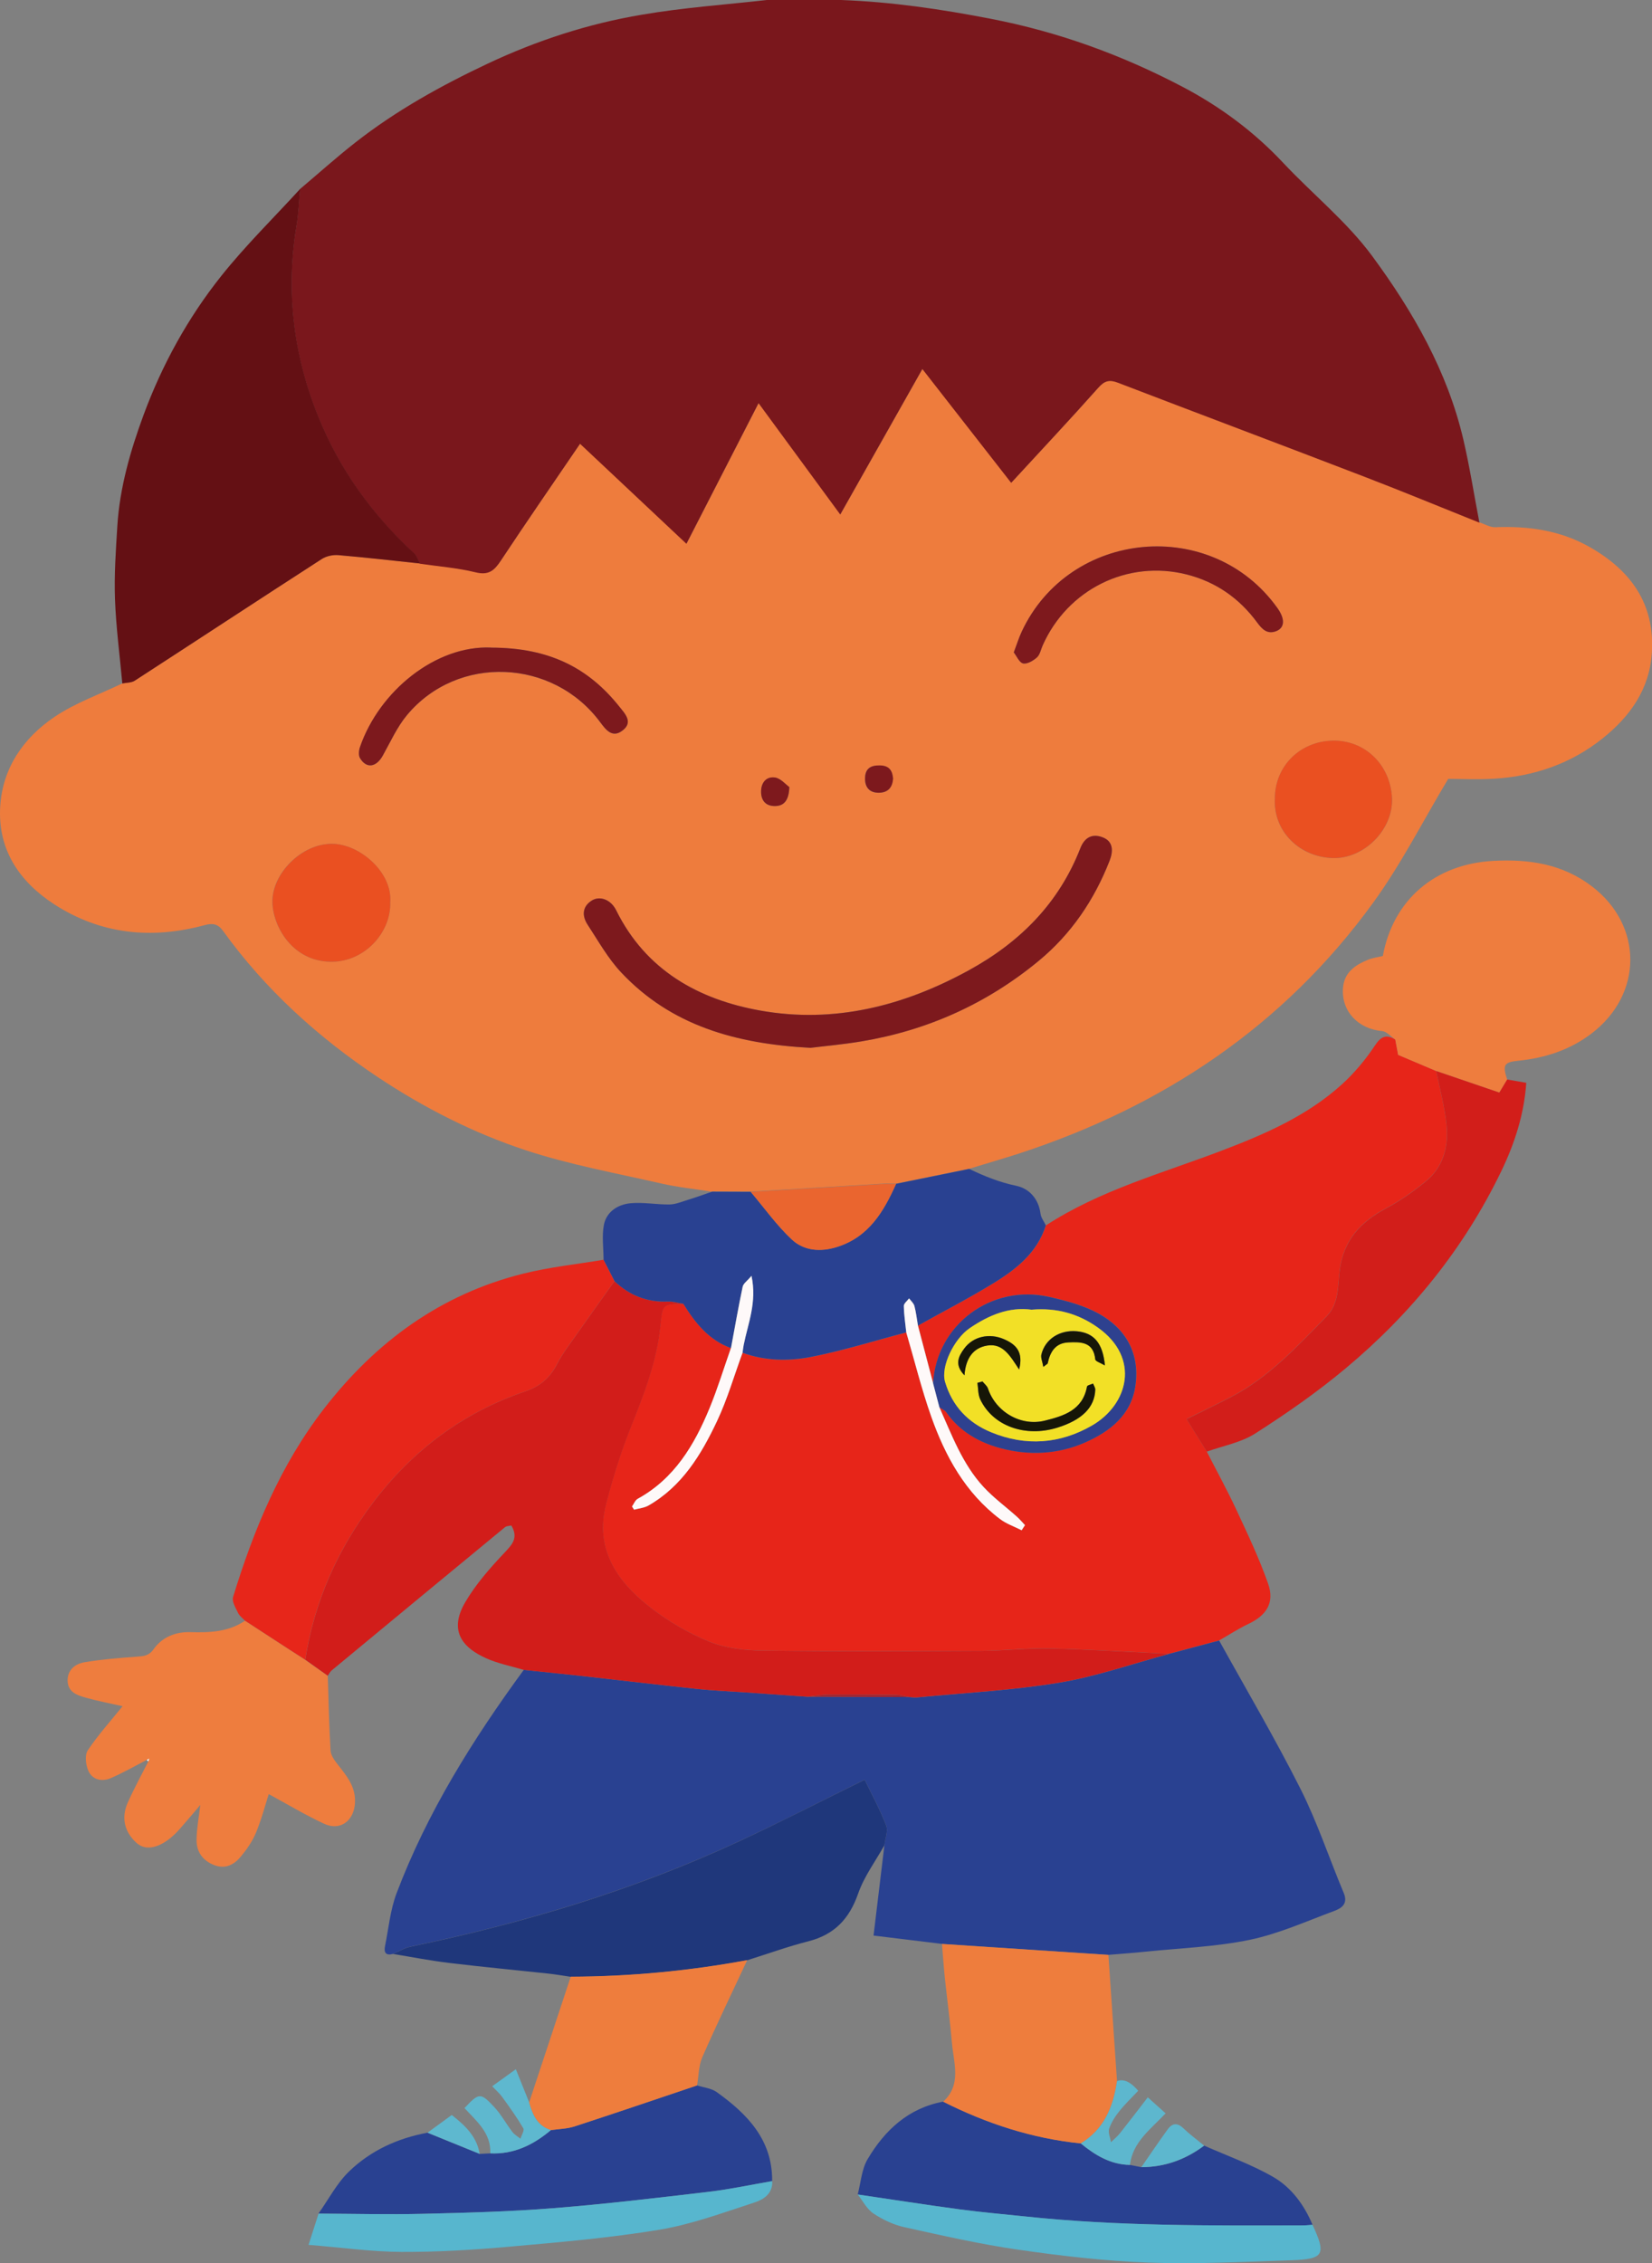<?xml version="1.0" encoding="UTF-8"?>
<svg id="_レイヤー_2" data-name="レイヤー 2" xmlns="http://www.w3.org/2000/svg" viewBox="0 0 241.63 330.87">
  <rect x="0" y="0" width="241.63" height="330.87" fill="#808080" stroke="none"/>
  <defs>
    <style>
      .cls-1 {
        fill: #fff;
      }

      .cls-2 {
        fill: #ee7d3e;
      }

      .cls-3 {
        fill: #641014;
      }

      .cls-4 {
        fill: #1f377b;
      }

      .cls-5 {
        fill: #7e191d;
      }

      .cls-6 {
        fill: #e7261a;
      }

      .cls-7 {
        fill: #a2222f;
      }

      .cls-8 {
        fill: #ea5021;
      }

      .cls-9 {
        fill: #f2e026;
      }

      .cls-10 {
        fill: #ee7c3d;
      }

      .cls-11 {
        fill: #ee7d3d;
      }

      .cls-12 {
        fill: #57b6ce;
      }

      .cls-13 {
        fill: #d21e1a;
      }

      .cls-14 {
        fill: #d21d1a;
      }

      .cls-15 {
        fill: #b97e7e;
      }

      .cls-16 {
        fill: #fef9f9;
      }

      .cls-17 {
        fill: #7a171c;
      }

      .cls-18 {
        fill: #7d191d;
      }

      .cls-19 {
        fill: #ea652f;
      }

      .cls-20 {
        fill: #161607;
      }

      .cls-21 {
        fill: #5db7ce;
      }

      .cls-22 {
        fill: #2e418f;
      }

      .cls-23 {
        fill: #e72519;
      }

      .cls-24 {
        fill: #5eb8cf;
      }

      .cls-25 {
        fill: #294191;
      }
    </style>
  </defs>
  <g id="_レイヤー_1-2" data-name="レイヤー 1">
    <g>
      <path class="cls-10" d="m104.16,174.23c-2.49-.4-5.01-.65-7.45-1.21-6.66-1.52-13.42-2.75-19.88-4.88-7.62-2.52-14.81-6.18-21.54-10.65-8.77-5.84-16.47-12.81-22.66-21.39-.76-1.05-1.54-1.17-2.7-.85-7.76,2.1-15.2,1.36-22.02-3.06C2.81,128.87-.34,124.19.03,117.93c.33-5.63,3.39-10.05,7.94-13.12,3.03-2.05,6.59-3.29,9.92-4.9.61-.13,1.32-.09,1.81-.4,9.13-5.91,18.22-11.89,27.36-17.79.67-.43,1.64-.64,2.44-.57,3.98.34,7.96.8,11.93,1.22,2.72.4,5.49.61,8.15,1.26,1.89.46,2.72-.24,3.67-1.67,3.78-5.7,7.67-11.33,11.61-17.12,5.21,4.89,10.33,9.7,15.56,14.62,3.52-6.86,6.96-13.56,10.55-20.56,4.06,5.54,7.92,10.8,11.95,16.28,4.05-7.18,7.97-14.12,12.01-21.27,4.43,5.68,8.66,11.1,12.99,16.64,4.4-4.78,8.64-9.28,12.74-13.9.93-1.04,1.64-1.2,2.89-.73,12.01,4.61,24.06,9.14,36.07,13.75,5.63,2.16,11.2,4.47,16.8,6.71.76.25,1.53.73,2.28.7,4.85-.2,9.51.46,13.77,2.87,6,3.39,9.6,8.27,9.14,15.49-.35,5.35-3.2,9.32-7.23,12.53-4.64,3.7-10.03,5.54-15.91,5.88-2.37.14-4.76.02-6.65.02-3.66,6.09-6.85,12.42-10.96,18.08-13.07,18.02-30.72,29.79-51.75,36.67-2.43.79-4.88,1.49-7.32,2.24-3.57.73-7.13,1.46-10.7,2.18-.59,0-1.19-.04-1.78,0-6.49.38-12.99.78-19.48,1.17-1.88,0-3.77-.01-5.65-.02Zm14.38-21.04c2.09-.26,4.78-.49,7.43-.94,9.69-1.62,18.38-5.52,25.96-11.78,4.76-3.93,8.13-8.91,10.37-14.65.52-1.34.58-2.79-1-3.4-1.47-.57-2.64-.08-3.29,1.6-3.14,8.04-8.82,13.73-16.32,17.84-9.56,5.24-19.73,7.79-30.48,5.88-9.05-1.61-16.75-5.9-21.09-14.67-.77-1.56-2.4-2.18-3.62-1.38-1.38.91-1.36,2.26-.55,3.5,1.56,2.38,2.98,4.93,4.91,6.98,7.31,7.77,16.78,10.43,27.68,11.02Zm-61.47-21.28c.34-4.37-4.45-8.51-8.48-8.55-4.47-.05-8.84,4.37-8.75,8.54.07,3.57,2.97,8.69,8.62,8.7,4.91,0,8.75-4.3,8.61-8.69Zm129.4-15.17c-.26,4.78,3.57,8.54,8.42,8.71,4.61.16,8.92-4.17,8.71-8.76-.22-4.87-3.98-8.54-8.76-8.4-4.71.14-8.37,3.72-8.37,8.46Zm-114.66-22.06c-8.07-.35-16.34,6.36-19.16,14.55-.17.49-.23,1.2,0,1.6.92,1.58,2.36,1.37,3.33-.34,1.13-2.02,2.1-4.2,3.56-5.95,7.4-8.87,21.33-8.26,28.24,1.04.82,1.1,1.75,2.36,3.23,1.26,1.66-1.24.43-2.47-.44-3.55-4.45-5.58-10.15-8.61-18.76-8.6Zm76.47.7c.42.54.8,1.49,1.36,1.61.6.13,1.49-.38,2.02-.87.45-.4.58-1.17.85-1.77,3.65-8.19,12.41-12.54,21.04-10.37,4.28,1.07,7.72,3.48,10.33,7.03.72.98,1.49,1.78,2.81,1.25,1.24-.5,1.28-1.78.15-3.37-9.57-13.41-30.38-11.51-37.39,3.43-.42.89-.71,1.85-1.17,3.06Zm-32.83,19.69c-.5-.35-1.27-1.29-2.14-1.4-1.24-.15-2.02.76-1.99,2.16.03,1.32.77,2.01,1.97,2.02,1.27.01,2.1-.69,2.16-2.77Zm15.16-1.19c-.08-1.16-.52-1.94-1.91-1.97-1.36-.03-2.18.44-2.19,1.89-.01,1.26.6,2.05,1.86,2.1,1.3.05,2.13-.58,2.23-2.02Z"/>
      <path class="cls-17" d="m216.4,76.42c-5.6-2.24-11.17-4.55-16.8-6.71-12.01-4.62-24.05-9.14-36.07-13.75-1.24-.48-1.96-.32-2.89.73-4.11,4.62-8.34,9.12-12.74,13.9-4.32-5.54-8.55-10.96-12.99-16.64-4.04,7.15-7.96,14.09-12.01,21.27-4.02-5.48-7.88-10.74-11.95-16.28-3.59,6.99-7.03,13.7-10.55,20.56-5.23-4.92-10.35-9.73-15.56-14.62-3.94,5.79-7.83,11.41-11.61,17.12-.95,1.43-1.78,2.14-3.67,1.67-2.66-.65-5.43-.86-8.15-1.26-.27-.5-.44-1.11-.84-1.48-6.12-5.65-10.89-12.24-14.03-19.99-3.65-9.03-4.78-18.34-3.18-27.97.29-1.76.35-3.55.52-5.33,2.7-2.28,5.33-4.64,8.1-6.81,5.96-4.67,12.55-8.32,19.38-11.54,7.16-3.37,14.67-5.82,22.47-7.13C99.91,1.11,106.06.69,112.17,0c3.61,0,7.22,0,10.83,0,7.39.27,14.66,1.34,21.93,2.75,9.89,1.91,19.18,5.29,28.05,9.95,5.5,2.89,10.45,6.56,14.73,11.13,4.3,4.58,9.31,8.6,13,13.61,5.95,8.08,10.99,16.83,13.32,26.79.94,4.03,1.58,8.13,2.36,12.2Z"/>
      <path class="cls-23" d="m152.98,179.15c7.92-5.15,16.98-7.61,25.68-10.92,6.31-2.4,12.5-5.08,17.58-9.67,1.83-1.66,3.48-3.62,4.84-5.68.91-1.38,1.66-1.69,3-.91.14.74.28,1.48.42,2.24,1.82.77,3.69,1.57,5.57,2.36.52,2.65,1.25,5.28,1.51,7.96.3,3.14-.51,6.12-3.09,8.21-1.79,1.45-3.7,2.8-5.73,3.88-3.74,1.99-6.26,4.65-6.82,9.09-.29,2.28-.08,4.85-1.91,6.72-4.27,4.36-8.4,8.88-13.92,11.76-2.08,1.09-4.21,2.09-6.56,3.26,1.03,1.65,1.99,3.2,2.95,4.75,1.46,2.85,3,5.65,4.35,8.55,1.65,3.54,3.33,7.08,4.62,10.75.99,2.79-.2,4.64-2.87,5.91-1.48.7-2.86,1.61-4.29,2.42-2.45.65-4.89,1.3-7.34,1.95-5.82-.28-11.64-.65-17.47-.79-3.31-.08-6.62.33-9.93.35-10.65.05-21.3.1-31.95-.04-2.66-.03-5.51-.33-7.93-1.32-3.15-1.29-6.21-3.1-8.88-5.22-4.69-3.73-7.84-8.44-6.18-14.85.99-3.83,2.17-7.64,3.64-11.31,1.93-4.81,3.79-9.61,4.32-14.81.32-3.11.26-3.12,3.36-3.18,1.74,2.79,3.72,5.31,6.96,6.47-1.03,2.93-1.94,5.91-3.12,8.78-2.23,5.41-5.15,10.32-10.52,13.27-.37.2-.56.74-.83,1.12.1.16.2.31.3.47.71-.2,1.49-.26,2.11-.61,4.91-2.82,7.72-7.45,10.03-12.35,1.51-3.2,2.5-6.65,3.73-9.99,3.29,1.21,6.74,1.26,10.05.61,4.69-.92,9.27-2.36,13.9-3.58,1.2,4.1,2.22,8.25,3.64,12.27,2.06,5.83,5.01,11.17,10.07,15,.93.71,2.1,1.1,3.16,1.64.16-.25.33-.5.49-.75-.4-.42-.77-.87-1.2-1.25-1.62-1.45-3.4-2.75-4.87-4.34-3.08-3.33-4.63-7.57-6.45-11.64.35.24.8.41,1.03.74,1.95,2.81,4.83,4.41,7.92,5.24,4.1,1.1,8.37.92,12.34-.82,3.69-1.62,6.8-4.05,7.4-8.36.65-4.67-1.4-8.31-5.43-10.52-2.18-1.19-4.71-1.85-7.16-2.41-8.5-1.94-16.54,4.1-17.01,12.63l-2.22-8.43c3.7-2.06,7.48-4.01,11.09-6.23,3.32-2.04,6.37-4.45,7.62-8.43Z"/>
      <path class="cls-25" d="m170.98,241.79c2.45-.65,4.89-1.3,7.34-1.95,3.99,7.21,8.18,14.31,11.89,21.67,2.47,4.9,4.2,10.16,6.33,15.23.68,1.61-.35,2.25-1.41,2.64-4.07,1.51-8.11,3.33-12.32,4.21-4.97,1.03-10.12,1.21-15.2,1.73-1.83.19-3.66.32-5.49.47-8.11-.53-16.23-1.06-24.34-1.6-3.3-.4-6.6-.8-10.01-1.22.55-4.56,1.07-8.89,1.59-13.22.11-.97.57-2.08.26-2.88-.92-2.37-2.15-4.62-3.15-6.69-6.26,3.08-12.32,6.21-18.52,9.07-15.33,7.09-31.41,11.9-47.92,15.34-.88.18-1.69.7-2.54,1.06-1.01.28-1.37-.16-1.18-1.11.53-2.6.77-5.32,1.7-7.77,4.49-11.84,11.15-22.47,18.6-32.64,2.92.3,5.85.59,8.77.92,5.58.62,11.16,1.29,16.75,1.88,2.15.23,4.32.31,6.48.46,3.19.22,6.38.44,9.57.67,4.93.02,9.85.03,14.78.05.4.02.8.09,1.19.05,6.91-.67,13.87-1.02,20.71-2.15,5.46-.9,10.75-2.77,16.12-4.21Z"/>
      <path class="cls-14" d="m118.18,248.06c-3.19-.22-6.38-.44-9.57-.67-2.16-.15-4.33-.24-6.48-.46-5.59-.59-11.17-1.26-16.75-1.88-2.92-.32-5.85-.61-8.77-.92-1.84-.55-3.76-.92-5.5-1.7-3.15-1.41-5.64-3.78-3.07-8.18,1.54-2.63,3.62-5,5.73-7.23,1.17-1.24,2.08-2.19,1.02-4-.26.07-.68.05-.93.25-8.46,6.97-16.91,13.95-25.35,20.94-.24.2-.38.52-.57.78-1.1-.78-2.19-1.56-3.29-2.34,1.33-8.49,4.7-16.08,9.88-22.93,5.8-7.67,13.17-13.21,22.26-16.29,2.29-.78,3.68-2.05,4.73-4.08.76-1.46,1.78-2.79,2.73-4.14,1.86-2.65,3.75-5.28,5.63-7.91,2.19,2.08,4.77,3.11,7.82,2.99.75-.03,1.51.21,2.27.33-3.1.06-3.04.07-3.36,3.18-.53,5.2-2.39,10-4.32,14.81-1.47,3.67-2.65,7.48-3.64,11.31-1.66,6.41,1.49,11.12,6.18,14.85,2.67,2.12,5.73,3.93,8.88,5.22,2.43.99,5.27,1.29,7.93,1.32,10.65.14,21.3.09,31.95.04,3.31-.02,6.62-.42,9.93-.35,5.82.14,11.64.51,17.47.79-5.37,1.44-10.66,3.31-16.12,4.21-6.83,1.13-13.8,1.48-20.71,2.15-.39.04-.79-.03-1.19-.05-.64-.11-1.27-.31-1.91-.32-3.26-.05-6.52-.07-9.78-.04-1.03,0-2.06.2-3.09.31Z"/>
      <path class="cls-3" d="m43.9,27.61c-.17,1.78-.23,3.57-.52,5.33-1.6,9.63-.47,18.94,3.18,27.97,3.13,7.75,7.91,14.34,14.03,19.99.4.37.56.98.84,1.48-3.98-.42-7.95-.88-11.93-1.22-.8-.07-1.78.14-2.44.57-9.14,5.9-18.23,11.87-27.36,17.79-.49.31-1.2.28-1.81.4-.37-4.1-.92-8.2-1.07-12.31-.13-3.55.12-7.13.34-10.68.35-5.63,1.9-11,3.84-16.27,2.73-7.38,6.5-14.22,11.38-20.34,3.56-4.46,7.67-8.49,11.53-12.71Z"/>
      <path class="cls-25" d="m99.96,190.61c-.76-.12-1.52-.36-2.27-.33-3.05.12-5.63-.9-7.82-2.99-.53-1.03-1.06-2.07-1.59-3.1,0-1.72-.27-3.48.05-5.13.38-1.92,2.05-2.98,3.9-3.15,1.87-.17,3.79.2,5.68.18.86-.01,1.72-.37,2.56-.63,1.24-.38,2.46-.82,3.68-1.24,1.88,0,3.76.01,5.65.02,1.98,2.34,3.78,4.88,6,6.96,1.79,1.67,4.2,1.86,6.64,1.09,4.63-1.46,6.81-5.15,8.62-9.22,3.57-.73,7.13-1.46,10.7-2.18,2.21,1.06,4.43,1.96,6.89,2.47,1.86.39,3.26,1.88,3.54,4.07.07.59.51,1.14.78,1.71-1.25,3.97-4.3,6.39-7.62,8.43-3.61,2.22-7.39,4.16-11.09,6.23-.16-.96-.27-1.94-.52-2.88-.11-.41-.51-.75-.78-1.12-.27.37-.77.74-.77,1.1.03,1.3.23,2.59.36,3.89-4.63,1.22-9.21,2.66-13.9,3.58-3.31.65-6.76.6-10.05-.61.05-.38.09-.77.17-1.15.63-3.15,1.96-6.21,1.14-10.09-.62.74-1.19,1.11-1.29,1.59-.63,2.98-1.15,5.98-1.71,8.97-3.24-1.16-5.23-3.68-6.96-6.47Z"/>
      <path class="cls-6" d="m88.28,184.2c.53,1.03,1.06,2.07,1.59,3.1-1.88,2.64-3.77,5.26-5.63,7.91-.95,1.35-1.97,2.68-2.73,4.14-1.05,2.03-2.44,3.31-4.73,4.08-9.09,3.08-16.46,8.62-22.26,16.29-5.18,6.85-8.56,14.44-9.88,22.93-.82-.53-1.64-1.05-2.46-1.58-2.12-1.37-4.23-2.75-6.35-4.13-.35-.38-.81-.7-1.01-1.14-.35-.74-.93-1.67-.73-2.32,3.02-9.85,6.92-19.28,13.29-27.52,7.56-9.77,17.06-16.75,29.16-19.76,3.84-.96,7.82-1.37,11.74-2.03Z"/>
      <path class="cls-2" d="m210.07,156.58c-1.88-.8-3.75-1.59-5.57-2.36-.14-.76-.28-1.5-.42-2.24-.64-.43-1.25-1.18-1.92-1.24-3.51-.31-5.98-2.9-5.73-6.28.17-2.32,1.81-3.4,3.72-4.17.66-.27,1.4-.35,2.11-.53,1.52-8.28,7.69-13.43,16.11-13.9,5.29-.29,10.18.45,14.47,3.72,7.54,5.75,7.47,15.82-.09,21.54-3.15,2.39-6.76,3.55-10.63,3.95-2.11.21-2.39.58-1.67,2.76-.39.65-.78,1.29-1.15,1.91-3.12-1.06-6.17-2.11-9.23-3.15Z"/>
      <path class="cls-2" d="m35.84,236.96c2.12,1.38,4.23,2.75,6.35,4.13.82.53,1.64,1.05,2.46,1.58,1.1.78,2.19,1.56,3.29,2.34.12,3.64.19,7.28.41,10.92.04.7.58,1.43,1.04,2.02,1.31,1.68,2.67,3.25,2.53,5.65-.15,2.59-2.15,4.13-4.53,3.02-2.77-1.3-5.42-2.88-8.08-4.33-.52,1.6-1.05,3.67-1.87,5.64-.52,1.26-1.34,2.44-2.22,3.5-.96,1.15-2.22,1.86-3.83,1.26-1.75-.65-2.68-1.98-2.64-3.79.03-1.62.34-3.24.55-5.03-.65.77-1.25,1.5-1.87,2.2-.7.8-1.37,1.65-2.16,2.35-1.84,1.64-3.88,2.27-5.27,1.03-1.66-1.47-2.36-3.53-1.33-5.88.91-2.06,2-4.03,3.02-6.05.05-.14.09-.28.14-.42-.12.06-.24.13-.36.19-1.75.9-3.47,1.89-5.28,2.67-1.28.55-2.67.25-3.26-1.06-.39-.87-.55-2.32-.09-3.01,1.52-2.27,3.37-4.32,5.09-6.45-1.62-.37-3.52-.73-5.37-1.24-1.27-.36-2.65-.81-2.67-2.51-.01-1.62,1.15-2.45,2.49-2.68,2.51-.42,5.07-.63,7.61-.81,1.01-.07,1.77-.1,2.49-1.11,1.25-1.77,3.22-2.54,5.36-2.48,2.81.08,5.54-.01,7.97-1.65Z"/>
      <path class="cls-4" d="m57.49,285.66c.84-.36,1.66-.88,2.54-1.06,16.51-3.43,32.59-8.24,47.92-15.34,6.19-2.86,12.26-6,18.52-9.07,1,2.07,2.23,4.32,3.15,6.69.31.8-.15,1.91-.26,2.88-1.31,2.35-2.98,4.58-3.85,7.09-1.29,3.69-3.47,5.99-7.28,6.96-3.02.77-5.96,1.84-8.94,2.77-8.53,1.58-17.14,2.39-25.81,2.42-1.09-.16-2.18-.35-3.27-.47-4.82-.52-9.64-.97-14.45-1.55-2.77-.33-5.51-.87-8.27-1.32Z"/>
      <path class="cls-25" d="m101.96,304.88c.97.31,2.09.41,2.88.98,4.47,3.21,8.15,6.96,8.1,13.01-3.11.53-6.21,1.21-9.35,1.57-7.56.89-15.11,1.79-22.7,2.39-6.31.5-12.65.67-18.98.82-5.11.12-10.22,0-15.33-.03,1.46-2.06,2.66-4.39,4.44-6.13,3.17-3.08,7.13-4.89,11.51-5.7,2.54,1.03,5.09,2.06,7.63,3.1.51-.03,1.03-.05,1.54-.08,3.45.16,6.31-1.24,8.87-3.4,1.16-.17,2.37-.18,3.47-.54,5.99-1.95,11.95-3.99,17.91-5.99Z"/>
      <path class="cls-25" d="m125.45,320.82c.46-1.73.57-3.67,1.45-5.16,2.51-4.24,5.96-7.46,11.05-8.41,6.36,3.19,13.02,5.38,20.12,6.1,2.1,1.73,4.36,3.1,7.2,3.15.56.11,1.12.22,1.68.33,3.41-.01,6.46-1.11,9.18-3.15,3.36,1.49,6.87,2.73,10.04,4.55,2.7,1.54,4.58,4.1,5.81,7.03-.46.03-.93.09-1.39.09-13.54.02-27.07.13-40.56-1.3-3.21-.34-6.43-.61-9.63-1.04-4.99-.67-9.96-1.45-14.94-2.18Z"/>
      <path class="cls-13" d="m210.07,156.58c3.05,1.04,6.11,2.08,9.23,3.15.37-.62.76-1.26,1.15-1.91.89.15,1.78.31,2.79.48-.31,4.58-1.69,8.84-3.63,12.87-5.44,11.3-13.19,20.86-22.78,28.87-4.16,3.48-8.65,6.6-13.23,9.53-2.08,1.33-4.71,1.8-7.09,2.65-.96-1.55-1.92-3.1-2.95-4.75,2.35-1.17,4.47-2.17,6.56-3.26,5.52-2.88,9.65-7.4,13.92-11.76,1.84-1.88,1.62-4.44,1.91-6.72.56-4.44,3.09-7.1,6.82-9.09,2.03-1.08,3.94-2.43,5.73-3.88,2.58-2.09,3.39-5.07,3.09-8.21-.26-2.68-.99-5.31-1.51-7.96Z"/>
      <path class="cls-11" d="m158.07,313.36c-7.11-.72-13.77-2.9-20.12-6.1,2.71-2.47,1.56-5.57,1.3-8.48-.28-3.18-.7-6.34-1.04-9.51-.18-1.69-.29-3.38-.43-5.07,8.11.53,16.23,1.06,24.34,1.6.42,6.15.84,12.31,1.26,18.46-.55,3.75-1.89,7.04-5.31,9.11Z"/>
      <path class="cls-11" d="m101.96,304.88c-5.97,2.01-11.93,4.04-17.91,5.99-1.1.36-2.31.37-3.47.54-1.98-.61-2.68-2.24-3.19-4.03,2.03-6.13,4.06-12.27,6.09-18.4,8.68-.03,17.28-.84,25.81-2.42-2.2,4.73-4.48,9.42-6.57,14.2-.54,1.24-.52,2.73-.76,4.11Z"/>
      <path class="cls-12" d="m125.45,320.82c4.98.73,9.95,1.51,14.94,2.18,3.2.43,6.42.7,9.63,1.04,13.49,1.43,27.03,1.33,40.56,1.3.46,0,.93-.06,1.39-.09,2.04,4.35,1.7,5.03-3.11,5.19-6.95.23-13.92.59-20.86.34-6.36-.23-12.72-.97-19.03-1.88-5.61-.81-11.16-2.07-16.7-3.3-1.59-.35-3.16-1.1-4.52-2-.96-.64-1.55-1.83-2.3-2.78Z"/>
      <path class="cls-12" d="m46.59,323.62c5.11.02,10.22.15,15.33.03,6.33-.15,12.67-.32,18.98-.82,7.58-.6,15.14-1.5,22.7-2.39,3.13-.37,6.23-1.04,9.35-1.57.1,1.83-1.28,2.7-2.59,3.12-4.58,1.49-9.16,3.19-13.88,3.98-7.25,1.2-14.6,1.83-21.93,2.48-5.25.47-10.54.79-15.81.77-4.32-.02-8.64-.63-13.61-1.03.58-1.82,1.02-3.18,1.46-4.55Z"/>
      <path class="cls-24" d="m77.39,307.38c.51,1.78,1.2,3.42,3.19,4.03-2.56,2.16-5.42,3.57-8.87,3.4.14-2.99-2.03-4.71-3.77-6.62,2.12-2.25,2.34-2.31,4.36-.14,1.02,1.09,1.74,2.46,2.66,3.65.3.39.77.65,1.17.97.15-.52.6-1.21.41-1.53-.93-1.58-2-3.07-3.07-4.55-.38-.53-.89-.97-1.48-1.59,1.13-.81,2.26-1.63,3.46-2.49.7,1.74,1.33,3.31,1.96,4.87Z"/>
      <path class="cls-21" d="m158.07,313.36c3.43-2.07,4.76-5.36,5.31-9.11q1.44-.55,3.1,1.41c-.93.99-1.93,1.94-2.78,3.01-.61.76-1.17,1.64-1.47,2.55-.18.56.16,1.3.27,1.96.44-.44.94-.84,1.32-1.32,1.33-1.68,2.63-3.38,4.06-5.24,1.07.96,1.79,1.6,2.61,2.34-2.17,2.31-4.82,4.18-5.22,7.54-2.84-.05-5.09-1.42-7.2-3.15Z"/>
      <path class="cls-21" d="m176.12,313.68c-2.72,2.04-5.76,3.14-9.18,3.15,1.29-1.85,2.54-3.73,3.87-5.55.66-.91,1.42-.97,2.3-.12.94.91,2,1.68,3.01,2.52Z"/>
      <path class="cls-24" d="m70.16,314.89c-2.54-1.03-5.09-2.06-7.63-3.1,1.16-.85,2.33-1.7,3.55-2.59,1.96,1.55,3.66,3.14,4.08,5.69Z"/>
      <path class="cls-15" d="m123.01,0c-3.61,0-7.22,0-10.83,0,3.61,0,7.22,0,10.83,0Z"/>
      <path class="cls-18" d="m118.54,153.19c-10.91-.59-20.37-3.24-27.68-11.02-1.93-2.05-3.35-4.6-4.91-6.98-.81-1.24-.83-2.59.55-3.5,1.21-.8,2.85-.18,3.62,1.38,4.34,8.78,12.04,13.06,21.09,14.67,10.75,1.92,20.92-.64,30.48-5.88,7.5-4.11,13.18-9.8,16.32-17.84.65-1.68,1.83-2.17,3.29-1.6,1.57.61,1.52,2.05,1,3.4-2.24,5.74-5.61,10.72-10.37,14.65-7.58,6.26-16.27,10.17-25.96,11.78-2.65.44-5.34.68-7.43.94Z"/>
      <path class="cls-8" d="m57.08,131.91c.13,4.39-3.71,8.7-8.61,8.69-5.65,0-8.55-5.13-8.62-8.7-.08-4.17,4.29-8.59,8.75-8.54,4.03.04,8.82,4.18,8.48,8.55Z"/>
      <path class="cls-8" d="m186.47,116.74c0-4.74,3.66-8.32,8.37-8.46,4.78-.14,8.54,3.53,8.76,8.4.2,4.59-4.1,8.92-8.71,8.76-4.84-.17-8.67-3.93-8.42-8.71Z"/>
      <path class="cls-18" d="m71.81,94.68c8.61,0,14.31,3.03,18.76,8.6.87,1.09,2.1,2.32.44,3.55-1.48,1.1-2.41-.16-3.23-1.26-6.9-9.3-20.84-9.91-28.24-1.04-1.46,1.75-2.43,3.93-3.56,5.95-.96,1.71-2.4,1.92-3.33.34-.23-.4-.17-1.11,0-1.6,2.81-8.18,11.08-14.9,19.16-14.55Z"/>
      <path class="cls-5" d="m148.28,95.38c.46-1.21.75-2.17,1.17-3.06,7.01-14.94,27.82-16.84,37.39-3.43,1.13,1.58,1.09,2.86-.15,3.37-1.32.53-2.09-.27-2.81-1.25-2.61-3.55-6.05-5.95-10.33-7.03-8.64-2.17-17.39,2.18-21.04,10.37-.27.61-.4,1.37-.85,1.77-.54.48-1.43,1-2.02.87-.56-.13-.94-1.08-1.36-1.61Z"/>
      <path class="cls-19" d="m131.07,173.08c-1.82,4.06-4,7.76-8.62,9.22-2.44.77-4.85.58-6.64-1.09-2.22-2.08-4.02-4.62-6-6.96,6.49-.39,12.99-.79,19.48-1.17.59-.03,1.19,0,1.78,0Z"/>
      <path class="cls-5" d="m115.45,115.07c-.06,2.08-.89,2.79-2.16,2.77-1.19-.01-1.94-.7-1.97-2.02-.03-1.4.75-2.31,1.99-2.16.87.1,1.63,1.05,2.14,1.4Z"/>
      <path class="cls-18" d="m130.62,113.87c-.1,1.44-.94,2.07-2.23,2.02-1.27-.05-1.88-.85-1.86-2.1.02-1.45.83-1.92,2.19-1.89,1.39.03,1.83.82,1.91,1.97Z"/>
      <path class="cls-22" d="m136.48,202.24c.47-8.54,8.51-14.57,17.01-12.63,2.45.56,4.98,1.22,7.16,2.41,4.03,2.21,6.08,5.85,5.43,10.52-.6,4.31-3.71,6.74-7.4,8.36-3.96,1.74-8.23,1.92-12.34.82-3.09-.83-5.98-2.43-7.92-5.24-.23-.33-.68-.5-1.03-.74-.31-1.17-.61-2.33-.92-3.5Zm14.44-10.77c-3.32-.46-6.29.79-9.08,2.69-2.3,1.57-4.27,5.62-3.61,7.85,1.05,3.54,3.35,5.97,6.76,7.38,5.06,2.09,10.05,1.69,14.69-.97,5.38-3.08,7.11-9.89.96-14.3-2.88-2.07-6.06-2.96-9.72-2.66Z"/>
      <path class="cls-16" d="m136.48,202.24c.31,1.17.61,2.33.92,3.5,1.82,4.07,3.37,8.3,6.45,11.64,1.47,1.59,3.25,2.89,4.87,4.34.43.38.8.83,1.2,1.25-.16.25-.33.5-.49.75-1.06-.54-2.23-.94-3.16-1.64-5.07-3.83-8.01-9.18-10.07-15-1.42-4.02-2.44-8.18-3.64-12.27-.14-1.3-.34-2.59-.36-3.89,0-.36.5-.73.77-1.1.27.37.67.7.78,1.12.25.94.35,1.92.52,2.88l2.22,8.43Z"/>
      <path class="cls-16" d="m106.92,197.08c.56-2.99,1.08-5.99,1.71-8.97.1-.47.67-.84,1.29-1.59.82,3.88-.51,6.94-1.14,10.09-.08.38-.11.76-.17,1.15-1.23,3.34-2.22,6.79-3.73,9.99-2.31,4.9-5.11,9.53-10.03,12.35-.62.35-1.4.42-2.11.61-.1-.16-.2-.31-.3-.47.27-.38.46-.91.83-1.12,5.37-2.95,8.29-7.86,10.52-13.27,1.18-2.87,2.09-5.85,3.12-8.78Z"/>
      <path class="cls-7" d="m118.18,248.06c1.03-.11,2.06-.3,3.09-.31,3.26-.03,6.52,0,9.78.04.64,0,1.27.21,1.91.32-4.93-.02-9.85-.03-14.78-.05Z"/>
      <path class="cls-1" d="m21.47,257.29c.12-.06.24-.13.36-.19-.05.14-.09.28-.14.42-.07-.07-.15-.15-.22-.23Z"/>
      <path class="cls-9" d="m150.92,191.47c3.66-.3,6.84.59,9.72,2.66,6.15,4.4,4.42,11.21-.96,14.3-4.64,2.66-9.63,3.05-14.69.97-3.41-1.4-5.71-3.84-6.76-7.38-.66-2.23,1.31-6.29,3.61-7.85,2.8-1.9,5.76-3.15,9.08-2.69Zm-7.22,10.49c-.25.07-.5.14-.74.21.13.81.08,1.71.42,2.42,1.85,3.89,6.56,5.58,11.26,4.13,3.61-1.11,5.47-2.95,5.56-5.55,0-.29-.21-.6-.32-.9-.31.15-.86.25-.89.44-.63,3.44-3.37,4.28-6.16,4.98-3.51.87-7.17-1.27-8.33-4.7-.13-.39-.53-.69-.8-1.03Zm8.9-2.14c.54-.43.63-.46.64-.51.35-1.67,1.1-2.97,3.01-3.07,1.85-.09,3.69-.1,3.95,2.48.03.29.78.51,1.41.89-.31-3.3-1.63-4.78-4.13-5-2.48-.22-4.62,1.14-5.16,3.39-.11.46.15,1.01.28,1.8Zm-11.53,1.25c.16-2.34,1.17-4.03,3.36-4.37,2.3-.36,3.37,1.59,4.63,3.51.66-2.61-.48-3.67-2.2-4.43-2.13-.93-4.53-.43-5.84,1.38-.81,1.11-1.46,2.33.05,3.9Z"/>
      <path class="cls-20" d="m143.7,201.96c.27.34.67.64.8,1.03,1.16,3.44,4.82,5.58,8.33,4.7,2.78-.69,5.53-1.53,6.16-4.98.04-.2.58-.3.89-.44.11.3.33.6.32.9-.09,2.59-1.95,4.43-5.56,5.55-4.7,1.45-9.41-.24-11.26-4.13-.34-.71-.29-1.61-.42-2.42.25-.07.5-.14.74-.21Z"/>
      <path class="cls-20" d="m152.6,199.82c-.14-.79-.4-1.34-.28-1.8.55-2.25,2.68-3.61,5.16-3.39,2.5.22,3.82,1.69,4.13,5-.63-.38-1.38-.6-1.41-.89-.26-2.58-2.1-2.57-3.95-2.48-1.9.09-2.66,1.4-3.01,3.07-.01.05-.1.08-.64.51Z"/>
      <path class="cls-20" d="m141.07,201.07c-1.52-1.57-.86-2.79-.05-3.9,1.31-1.8,3.71-2.31,5.84-1.38,1.72.75,2.86,1.82,2.2,4.43-1.26-1.92-2.34-3.87-4.63-3.51-2.19.34-3.21,2.02-3.36,4.37Z"/>
    </g>
  </g>
</svg>